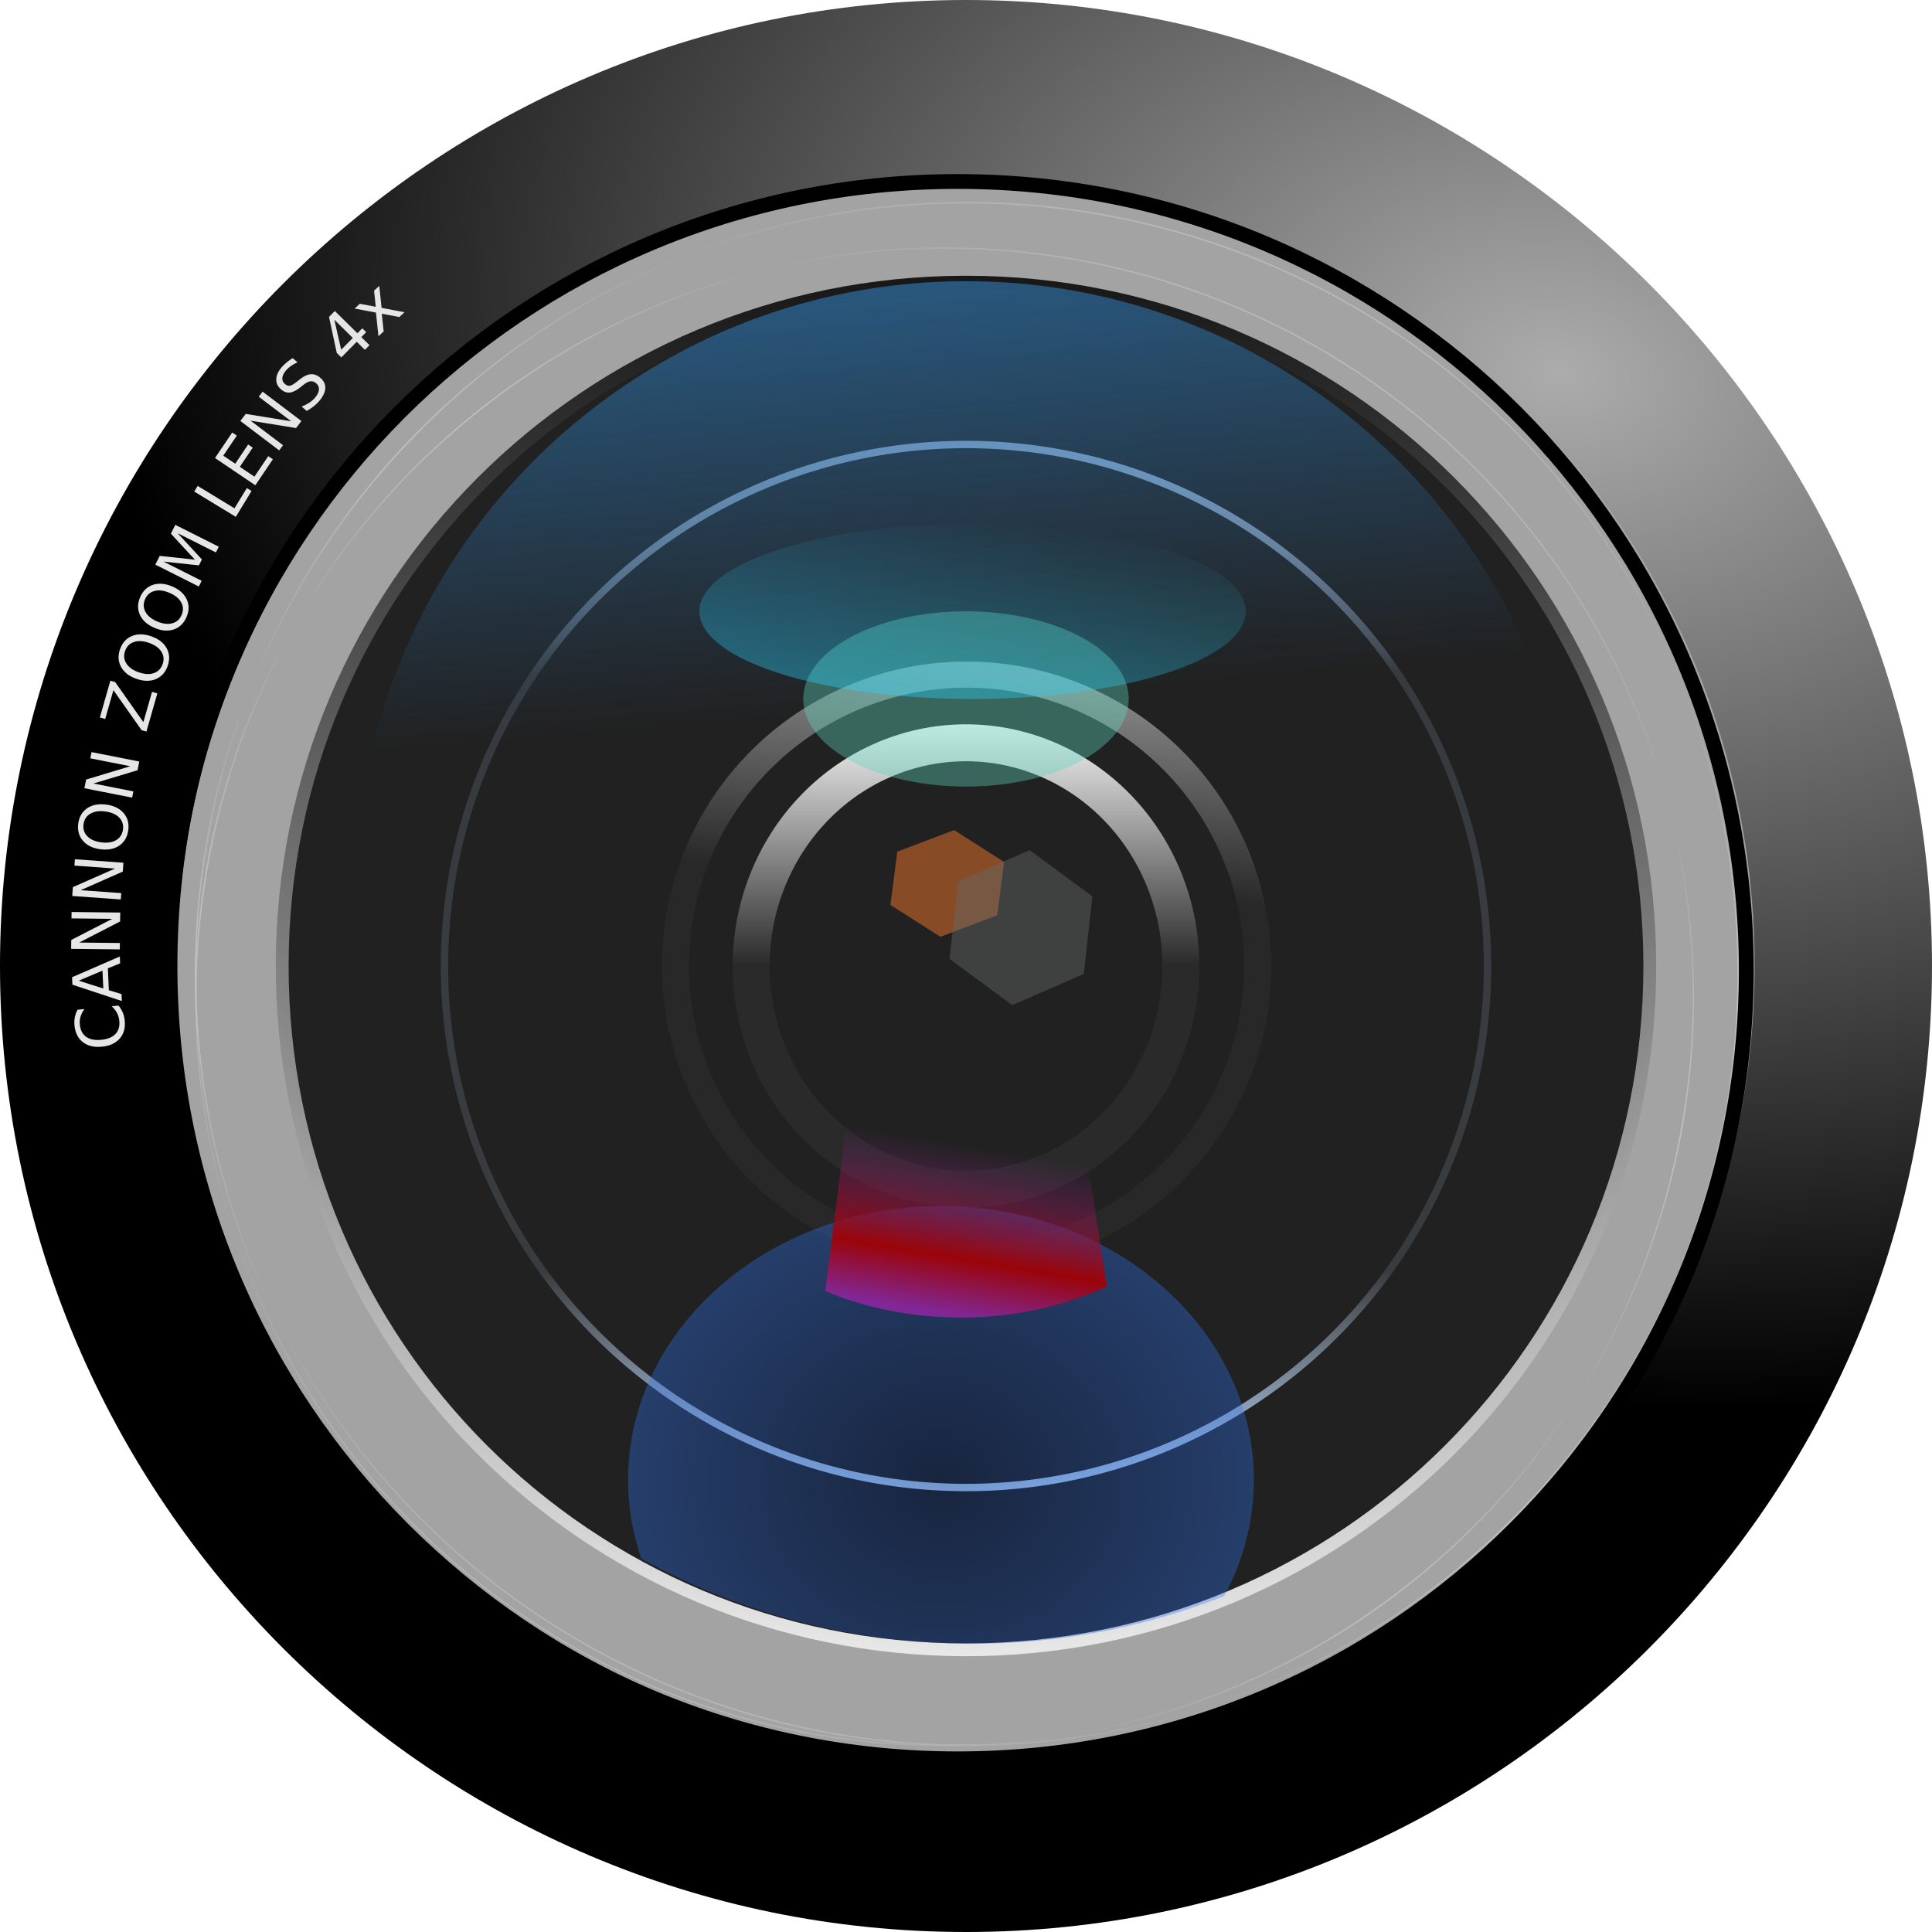 <?xml version="1.0" encoding="UTF-8" standalone="no"?>
<!-- Created with Inkscape (http://www.inkscape.org/) -->
<svg
    xmlns:inkscape="http://www.inkscape.org/namespaces/inkscape"
    xmlns:rdf="http://www.w3.org/1999/02/22-rdf-syntax-ns#"
    xmlns="http://www.w3.org/2000/svg"
    xmlns:sodipodi="http://sodipodi.sourceforge.net/DTD/sodipodi-0.dtd"
    xmlns:cc="http://creativecommons.org/ns#"
    xmlns:xlink="http://www.w3.org/1999/xlink"
    xmlns:dc="http://purl.org/dc/elements/1.1/"
    xmlns:svg="http://www.w3.org/2000/svg"
    xmlns:ns1="http://sozi.baierouge.fr"
    id="svg4909"
    sodipodi:docname="camera_lens.svg"
    inkscape:export-filename="/home/roger/mis-dibujos/open/camera_lens.png"
    viewBox="0 0 463.08 463.08"
    sodipodi:version="0.32"
    inkscape:export-xdpi="60"
    version="1.0"
    inkscape:output_extension="org.inkscape.output.svg.inkscape"
    inkscape:export-ydpi="60"
    inkscape:version="0.46"
  >
  <defs
      id="defs3"
    >
    <linearGradient
        id="linearGradient5887"
        inkscape:collect="always"
      >
      <stop
          id="stop5889"
          style="stop-color:#cdd0ce"
          offset="0"
      />
      <stop
          id="stop5891"
          style="stop-color:#cdd0ce;stop-opacity:0"
          offset="1"
      />
    </linearGradient
    >
    <linearGradient
        id="linearGradient5639"
      >
      <stop
          id="stop5641"
          style="stop-color:#aed3ff"
          offset="0"
      />
      <stop
          id="stop5643"
          style="stop-color:#d6e9ff;stop-opacity:.132"
          offset=".21"
      />
      <stop
          id="stop5647"
          style="stop-color:#c2deff;stop-opacity:.132"
          offset=".778"
      />
      <stop
          id="stop5645"
          style="stop-color:#aed3ff"
          offset="1"
      />
    </linearGradient
    >
    <filter
        id="filter5590"
        inkscape:collect="always"
      >
      <feGaussianBlur
          id="feGaussianBlur5592"
          stdDeviation="0.811"
          inkscape:collect="always"
      />
    </filter
    >
    <filter
        id="filter5827"
        inkscape:collect="always"
      >
      <feGaussianBlur
          id="feGaussianBlur5829"
          stdDeviation="1.017"
          inkscape:collect="always"
      />
    </filter
    >
    <linearGradient
        id="linearGradient5957"
        y2="305.11"
        gradientUnits="userSpaceOnUse"
        x2="-143.59"
        gradientTransform="translate(427.84 138.77)"
        y1="345.38"
        x1="-150.34"
        inkscape:collect="always"
      >
      <stop
          id="stop5771"
          style="stop-color:#89269d"
          offset="0"
      />
      <stop
          id="stop5777"
          style="stop-color:#a40000"
          offset=".337"
      />
      <stop
          id="stop5773"
          style="stop-color:#89269d;stop-opacity:0"
          offset="1"
      />
    </linearGradient
    >
    <radialGradient
        id="radialGradient5961"
        gradientUnits="userSpaceOnUse"
        cy="337.36"
        cx="-167"
        gradientTransform="matrix(1.339 0 0 1.172 495.16 127.69)"
        r="56"
        inkscape:collect="always"
      >
      <stop
          id="stop5610"
          style="stop-color:#042b76"
          offset="0"
      />
      <stop
          id="stop5612"
          style="stop-color:#2e75f8"
          offset="1"
      />
    </radialGradient
    >
    <linearGradient
        id="linearGradient5965"
        y2="165.88"
        gradientUnits="userSpaceOnUse"
        x2="-175.16"
        gradientTransform="matrix(1.261 0 0 1.261 473.02 129.31)"
        y1="76.875"
        x1="-182.84"
        inkscape:collect="always"
      >
      <stop
          id="stop5623"
          style="stop-color:#2a5e89"
          offset="0"
      />
      <stop
          id="stop5625"
          style="stop-color:#2a5e89;stop-opacity:0"
          offset="1"
      />
    </linearGradient
    >
    <radialGradient
        id="radialGradient5971"
        gradientUnits="userSpaceOnUse"
        cy="127.88"
        cx="81.5"
        gradientTransform="matrix(1.505 .231 -.161 1.049 317.46 104.94)"
        r="231.54"
        inkscape:collect="always"
      >
      <stop
          id="stop5506"
          style="stop-color:#acacac"
          offset="0"
      />
      <stop
          id="stop5508"
          style="stop-color:#000000"
          offset="1"
      />
    </radialGradient
    >
    <linearGradient
        id="linearGradient5974"
        y2="233.88"
        gradientUnits="userSpaceOnUse"
        x2="47.811"
        gradientTransform="matrix(0 1 -1 0 511.38 554.38)"
        y1="233.88"
        x1="-356.81"
        inkscape:collect="always"
      >
      <stop
          id="stop5528"
          style="stop-color:#000000"
          offset="0"
      />
      <stop
          id="stop5530"
          style="stop-color:#ffffff;stop-opacity:.996"
          offset="1"
      />
    </linearGradient
    >
    <linearGradient
        id="linearGradient5989"
        y2="-191.78"
        xlink:href="#linearGradient5887"
        spreadMethod="reflect"
        gradientUnits="userSpaceOnUse"
        x2="-807.77"
        y1="-119.64"
        x1="-838.19"
        inkscape:collect="always"
    />
    <linearGradient
        id="linearGradient5991"
        y2="249.36"
        xlink:href="#linearGradient5639"
        gradientUnits="userSpaceOnUse"
        x2="22.886"
        y1="249.36"
        x1="-228.89"
        inkscape:collect="always"
    />
    <linearGradient
        id="linearGradient5993"
        y2="245.86"
        gradientUnits="userSpaceOnUse"
        x2="-149.5"
        y1="245.86"
        x1="-210.09"
        inkscape:collect="always"
      >
      <stop
          id="stop5556"
          style="stop-color:#ffffff"
          offset="0"
      />
      <stop
          id="stop5558"
          style="stop-color:#ffffff;stop-opacity:.038"
          offset="1"
      />
    </linearGradient
    >
    <linearGradient
        id="linearGradient5995"
        y2="249.55"
        gradientUnits="userSpaceOnUse"
        x2="-164.83"
        y1="245.86"
        x1="-210.09"
        inkscape:collect="always"
      >
      <stop
          id="stop5664"
          style="stop-color:#ffffff"
          offset="0"
      />
      <stop
          id="stop5666"
          style="stop-color:#ffffff;stop-opacity:.053"
          offset="1"
      />
    </linearGradient
    >
    <linearGradient
        id="linearGradient5999"
        y2="-89.638"
        gradientUnits="userSpaceOnUse"
        x2="-145.56"
        y1="-47.638"
        x1="-153"
        inkscape:collect="always"
      >
      <stop
          id="stop5783"
          style="stop-color:#2ad4ff"
          offset="0"
      />
      <stop
          id="stop5785"
          style="stop-color:#2ad4ff;stop-opacity:0"
          offset="1"
      />
    </linearGradient
    >
  </defs
  >
  <sodipodi:namedview
      id="base"
      bordercolor="#666666"
      inkscape:pageshadow="2"
      inkscape:window-y="0"
      pagecolor="#ffffff"
      inkscape:window-height="944"
      inkscape:zoom="0.5"
      inkscape:window-x="0"
      showgrid="false"
      borderopacity="1.0"
      inkscape:current-layer="layer1"
      inkscape:cx="232.80624"
      inkscape:cy="266.32648"
      inkscape:window-width="1272"
      inkscape:pageopacity="0.0"
      inkscape:document-units="mm"
  />
  <g
      id="layer1"
      inkscape:label="Layer 1"
      inkscape:groupmode="layer"
      transform="translate(-45.961 -168.34)"
    >
    <path
        id="path4987"
        sodipodi:rx="187"
        sodipodi:ry="187"
        style="stroke-linejoin:round;stroke:#000000;stroke-linecap:round;stroke-width:3.543;fill:#212121"
        sodipodi:type="arc"
        d="m483 326.36a187 187 0 1 1 -374 0 187 187 0 1 1 374 0z"
        transform="translate(-18.5 73.514)"
        sodipodi:cy="326.36218"
        sodipodi:cx="296"
    />
    <path
        id="path5514"
        style="stroke-linejoin:round;stroke:url(#linearGradient5974);stroke-linecap:round;stroke-width:3.072;fill:#a3a3a3"
        d="m478.27 399.88c0-110.63-90.14-200.78-200.77-200.78s-200.78 90.15-200.78 200.78c0.005 110.62 90.15 200.77 200.78 200.77s200.77-90.15 200.77-200.77zm-36.87 0c0 90.67-73.22 163.9-163.9 163.9s-163.9-73.23-163.9-163.9c0-90.68 73.22-163.91 163.9-163.91s163.9 73.23 163.9 163.91z"
    />
    <path
        id="path4989"
        style="fill:url(#radialGradient5971)"
        d="m277.5 168.34c-127.58 0-231.54 103.96-231.54 231.54 0.001 127.57 103.96 231.54 231.54 231.54s231.54-103.97 231.54-231.54c0-127.58-103.96-231.54-231.54-231.54zm0 42.52c104.57 0 189.02 84.45 189.02 189.02s-84.45 189.02-189.02 189.02-189.02-84.45-189.02-189.02 84.45-189.02 189.02-189.02z"
    />
    <path
        id="path5538"
        sodipodi:rx="125"
        sodipodi:ry="125"
        style="stroke-linejoin:round;stroke:url(#linearGradient5991);stroke-linecap:round;stroke-width:1.772;fill:none"
        sodipodi:type="arc"
        d="m22 249.36a125 125 0 1 1 -250 0 125 125 0 1 1 250 0z"
        transform="matrix(0 -1 1 0 28.138 296.88)"
        sodipodi:cy="249.36218"
        sodipodi:cx="-103"
    />
    <path
        id="path5552"
        sodipodi:rx="53.5"
        sodipodi:ry="51.5"
        style="stroke-linejoin:round;filter:url(#filter5590);stroke:url(#linearGradient5993);stroke-linecap:round;stroke-width:8.858;fill:none"
        sodipodi:type="arc"
        d="m-96 245.86a53.5 51.5 0 1 1 -107 0 53.5 51.5 0 1 1 107 0z"
        transform="matrix(0 1 -1 0 523.36 549.38)"
        sodipodi:cy="245.86218"
        sodipodi:cx="-149.5"
    />
    <path
        id="path5594"
        sodipodi:rx="53.5"
        sodipodi:ry="51.5"
        style="opacity:.555;stroke-linejoin:round;stroke:url(#linearGradient5995);stroke-linecap:round;stroke-width:4.796;fill:none"
        sodipodi:type="arc"
        d="m-96 245.86a53.5 51.5 0 1 1 -107 0 53.5 51.5 0 1 1 107 0z"
        transform="matrix(0 1.305 -1.355 0 610.78 594.96)"
        sodipodi:cy="245.86218"
        sodipodi:cx="-149.5"
    />
    <path
        id="path5616"
        style="fill:url(#linearGradient5965)"
        d="m277.5 235.74c-69.05 0-126.98 47.9-142.34 112.27h284.68c-15.36-64.37-73.29-112.27-142.34-112.27z"
    />
    <path
        id="path5649"
        sodipodi:rx="125"
        sodipodi:ry="125"
        style="stroke-linejoin:round;stroke:url(#linearGradient5991);stroke-linecap:round;stroke-width:1.772;fill:none"
        sodipodi:type="arc"
        d="m22 249.36a125 125 0 1 1 -250 0 125 125 0 1 1 250 0z"
        transform="matrix(0 -.869 .869 0 60.822 310.38)"
        sodipodi:cy="249.36218"
        sodipodi:cx="-103"
    />
    <path
        id="path5598"
        style="opacity:.341;fill:url(#radialGradient5961)"
        d="m271.5 457.42c-41.4 0-75 29.4-75 65.63 0 6.58 1.13 12.91 3.19 18.9 23.49 12.99 50.51 20.38 79.31 20.38 21.35 0 41.72-4.05 60.41-11.44 4.54-8.45 7.09-17.89 7.09-27.84 0-36.23-33.6-65.63-75-65.63z"
    />
    <path
        id="path5660"
        sodipodi:rx="39"
        sodipodi:ry="21"
        style="opacity:.384;fill:#5fd3bc"
        sodipodi:type="arc"
        d="m-114-68.638a39 21 0 1 1 -78 0 39 21 0 1 1 78 0z"
        transform="translate(430.5 404.51)"
        sodipodi:cy="-68.637817"
        sodipodi:cx="-153"
    />
    <path
        id="rect5762"
        style="opacity:.928;fill:url(#linearGradient5957)"
        d="m300.01 403.61l-46.94 1.16-9.32 73c9.52 4.04 20.63 6.37 32.5 6.37 12.92 0 24.95-2.77 35-7.49l-11.24-73.04z"
    />
    <path
        id="path5779"
        sodipodi:rx="39"
        sodipodi:ry="21"
        style="opacity:.384;fill:url(#linearGradient5999)"
        sodipodi:type="arc"
        d="m-114-68.638a39 21 0 1 1 -78 0 39 21 0 1 1 78 0z"
        transform="matrix(1.679 0 0 1 535.96 383.51)"
        sodipodi:cy="-68.637817"
        sodipodi:cx="-153"
    />
    <path
        id="text5869"
        style="fill:#e6e6e6"
        d="m64.548 410.36l1.656-0.16c-0.439 0.57-0.75 1.18-0.933 1.8s-0.241 1.27-0.173 1.94c0.134 1.33 0.643 2.3 1.527 2.93 0.88 0.62 2.087 0.85 3.621 0.7 1.528-0.16 2.664-0.63 3.406-1.41 0.738-0.79 1.039-1.85 0.906-3.17-0.068-0.68-0.254-1.3-0.558-1.87-0.304-0.58-0.729-1.1-1.275-1.58l1.641-0.17c0.428 0.51 0.767 1.07 1.015 1.67 0.249 0.59 0.407 1.23 0.476 1.91 0.177 1.76-0.219 3.2-1.19 4.31-0.976 1.12-2.394 1.78-4.254 1.96-1.866 0.19-3.386-0.16-4.561-1.07-1.179-0.9-1.858-2.23-2.035-3.98-0.07-0.7-0.043-1.36 0.082-1.99 0.119-0.64 0.336-1.24 0.649-1.82m0.277-6.96l5.896 1.87-0.196-4.28-5.7 2.41m-1.513 0.96l-0.081-1.79 11.449-4.97 0.074 1.64-2.94 1.2 0.24 5.25 3.038 0.92 0.076 1.67-11.856-3.92m-0.299-8.59l0.025-2.13 9.817-5.06-9.758-0.11 0.018-1.53 11.663 0.13-0.024 2.13-9.817 5.06 9.757 0.11-0.017 1.53-11.664-0.13m0.261-12.67l0.152-2.12 10.103-4.46-9.733-0.7 0.109-1.53 11.635 0.84-0.152 2.12-10.103 4.46 9.733 0.7-0.11 1.52-11.634-0.83m2.707-17.2c-0.153 1.14 0.149 2.1 0.906 2.88s1.866 1.27 3.327 1.46c1.456 0.2 2.652 0.02 3.588-0.53 0.936-0.56 1.481-1.41 1.633-2.54 0.152-1.14-0.151-2.09-0.909-2.87-0.757-0.78-1.863-1.26-3.319-1.46-1.461-0.19-2.659-0.02-3.595 0.54-0.935 0.54-1.479 1.38-1.631 2.52m-1.27-0.17c0.217-1.62 0.935-2.84 2.155-3.67 1.214-0.82 2.735-1.11 4.562-0.87 1.822 0.25 3.213 0.93 4.172 2.04 0.954 1.12 1.322 2.49 1.105 4.11-0.218 1.62-0.935 2.85-2.149 3.68-1.215 0.83-2.735 1.12-4.563 0.87-1.827-0.24-3.218-0.92-4.172-2.04-0.958-1.12-1.328-2.49-1.11-4.12m1.477-8.46l0.412-2.08 10.575-3.19-9.573-1.89 0.297-1.5 11.443 2.26-0.412 2.09-10.575 3.18 9.572 1.89-0.296 1.5-11.443-2.26m3.705-16.96l2.516-8.81 1.156 0.33 6.757 9.6 2.075-7.26 1.277 0.36-2.615 9.16-1.157-0.33-6.757-9.6-1.975 6.92-1.277-0.37m6.046-15.94c-0.379 1.08-0.277 2.08 0.305 3 0.584 0.92 1.571 1.62 2.962 2.11 1.386 0.48 2.594 0.55 3.622 0.2 1.03-0.36 1.734-1.08 2.113-2.16s0.276-2.08-0.31-2.99c-0.584-0.91-1.569-1.61-2.955-2.1-1.391-0.49-2.601-0.56-3.629-0.2-1.026 0.34-1.729 1.06-2.108 2.14m-1.209-0.43c0.541-1.54 1.491-2.59 2.852-3.15 1.356-0.56 2.904-0.54 4.644 0.07 1.735 0.61 2.96 1.55 3.673 2.84 0.708 1.29 0.792 2.7 0.251 4.25-0.542 1.54-1.492 2.6-2.85 3.17-1.356 0.56-2.904 0.54-4.644-0.07s-2.964-1.56-3.673-2.84c-0.711-1.3-0.796-2.72-0.253-4.27m5.984-11.94c-0.446 1.06-0.408 2.06 0.116 3.02 0.525 0.95 1.466 1.71 2.824 2.29 1.353 0.57 2.554 0.71 3.602 0.42 1.05-0.29 1.799-0.96 2.245-2.02 0.445-1.05 0.405-2.05-0.123-3-0.525-0.95-1.464-1.71-2.817-2.28-1.358-0.58-2.561-0.72-3.609-0.43-1.046 0.28-1.792 0.95-2.238 2m-1.181-0.5c0.637-1.5 1.652-2.49 3.045-2.97 1.389-0.47 2.932-0.35 4.631 0.36 1.693 0.72 2.856 1.74 3.487 3.07 0.626 1.33 0.621 2.75-0.015 4.25-0.639 1.51-1.653 2.51-3.044 2.99-1.389 0.48-2.932 0.36-4.631-0.36-1.698-0.72-2.86-1.74-3.487-3.07-0.629-1.33-0.624-2.76 0.014-4.27m3.652-7.82l1.055-2.1 8.429 0.9-5.751-6.23 1.055-2.11 10.424 5.24-0.69 1.37-9.154-4.59 5.8 6.28-0.711 1.41-8.499-0.9 9.153 4.6-0.687 1.37-10.424-5.24m9.328-17.52l0.821-1.35 8.826 5.37 2.96-4.85 1.13 0.69-3.77 6.2-9.967-6.06m4.977-8.04l4.13-6.11 1.1 0.74-3.246 4.81 2.866 1.93 3.1-4.61 1.1 0.75-3.1 4.6 3.5 2.36 3.32-4.92 1.1 0.75-4.2 6.23-9.67-6.53m6.08-8.88l1.29-1.69 10.9 1.77-7.78-5.89 0.92-1.22 9.3 7.04-1.28 1.69-10.9-1.77 7.78 5.89-0.93 1.23-9.3-7.05m12.53-15.06l1.17 1c-0.6 0.27-1.13 0.56-1.58 0.88-0.45 0.31-0.84 0.66-1.16 1.04-0.55 0.65-0.86 1.27-0.9 1.84-0.05 0.57 0.16 1.05 0.63 1.45 0.39 0.33 0.79 0.47 1.19 0.41 0.4-0.07 0.94-0.39 1.63-0.94l0.76-0.6c0.93-0.76 1.8-1.16 2.59-1.22 0.79-0.07 1.55 0.21 2.27 0.82 0.87 0.73 1.27 1.57 1.23 2.53-0.05 0.95-0.54 1.99-1.49 3.11-0.35 0.42-0.78 0.83-1.28 1.22s-1.05 0.76-1.67 1.12l-1.24-1.05c0.69-0.26 1.3-0.57 1.84-0.92 0.53-0.35 0.99-0.75 1.38-1.2 0.58-0.69 0.89-1.34 0.94-1.94s-0.18-1.11-0.68-1.54c-0.44-0.37-0.9-0.52-1.37-0.46s-1.03 0.34-1.67 0.85l-0.77 0.61c-0.93 0.75-1.77 1.16-2.49 1.24s-1.42-0.17-2.1-0.75c-0.79-0.67-1.17-1.47-1.16-2.4 0.02-0.94 0.44-1.9 1.27-2.87 0.35-0.42 0.75-0.81 1.19-1.18s0.93-0.72 1.47-1.05m9.99-9.21l1.64 7.2 2.79-2.83-4.43-4.37m-1.27-0.67l1.39-1.42 5.42 5.34 1.16-1.19 0.94 0.92-1.17 1.19 1.96 1.93-1.1 1.12-1.96-1.93-3.7 3.75-1.08-1.07-1.86-8.64m12.04-7.44l0.56 5.27 5.49 1.05-1.25 1.15-4.2-0.8 0.46 4.25-1.25 1.15-0.6-5.67-5.11-0.96 1.24-1.15 3.82 0.72-0.4-3.86 1.24-1.15"
    />
    <path
        id="path5885"
        sodipodi:rx="212"
        sodipodi:ry="212"
        style="opacity:.676;stroke-linejoin:round;stroke:url(#linearGradient5989);stroke-linecap:round;stroke-width:.379;fill:none"
        sodipodi:type="arc"
        d="m-414-119.64a212 212 0 1 1 -424 0 212 212 0 1 1 424 0z"
        transform="matrix(.872 0 0 .872 823.57 506.11)"
        sodipodi:cy="-119.63782"
        sodipodi:cx="-626"
    />
    <path
        id="path5895"
        sodipodi:rx="212"
        sodipodi:ry="212"
        style="opacity:.676;stroke-linejoin:round;stroke:url(#linearGradient5989);stroke-linecap:round;stroke-width:.379;fill:none"
        sodipodi:type="arc"
        d="m-414-119.64a212 212 0 1 1 -424 0 212 212 0 1 1 424 0z"
        transform="matrix(.854 .077 -.077 .854 799.31 555.44)"
        sodipodi:cy="-119.63782"
        sodipodi:cx="-626"
    />
    <path
        id="path5903"
        style="stroke-linejoin:round;stroke:#000000;stroke-linecap:round;stroke-width:3.543;fill:none"
        d="m275.5 211.84c-104.57 0-189.03 84.46-189.03 189.04-0.001 104.57 84.46 189.03 189.03 189.03s189.03-84.46 189.03-189.03c0-104.58-84.46-189.04-189.03-189.04z"
    />
    <path
        id="path5831"
        style="opacity:.676;filter:url(#filter5827);fill:#ff7f2a"
        sodipodi:type="star"
        d="m-137 243.36l-21.62 9.46-19-14 2.62-23.46 21.62-9.45 19 14-2.62 23.45z"
        sodipodi:r1="23.600847"
        inkscape:flatsided="true"
        transform="matrix(.63 0 0 .545 371.29 255.09)"
        sodipodi:arg2="1.1586255"
        sodipodi:arg1="0.63502674"
        inkscape:randomized="0"
        sodipodi:cy="229.36218"
        sodipodi:cx="-156"
        inkscape:rounded="0"
        sodipodi:r2="11.800423"
        sodipodi:sides="6"
    />
    <path
        id="path5789"
        style="opacity:.676;filter:url(#filter5827);fill:#636667"
        sodipodi:type="star"
        sodipodi:sides="6"
        sodipodi:r1="23.600847"
        sodipodi:r2="11.800423"
        sodipodi:arg1="0.63502674"
        sodipodi:arg2="1.1586255"
        transform="matrix(.792 0 0 .792 414.23 209.03)"
        inkscape:randomized="0"
        sodipodi:cy="229.36218"
        sodipodi:cx="-156"
        inkscape:rounded="0"
        inkscape:flatsided="true"
        d="m-137 243.36l-21.62 9.46-19-14 2.62-23.46 21.62-9.45 19 14-2.62 23.45z"
    />
    <path
        id="path5987"
        sodipodi:rx="212"
        sodipodi:ry="212"
        style="opacity:.676;stroke-linejoin:round;stroke:url(#linearGradient5989);stroke-linecap:round;stroke-width:.379;fill:none"
        sodipodi:type="arc"
        d="m-414-119.64a212 212 0 1 1 -424 0 212 212 0 1 1 424 0z"
        transform="matrix(.838 .12 -.12 .838 782.61 582.64)"
        sodipodi:cy="-119.63782"
        sodipodi:cx="-626"
    />
  </g
  >
</svg
>

